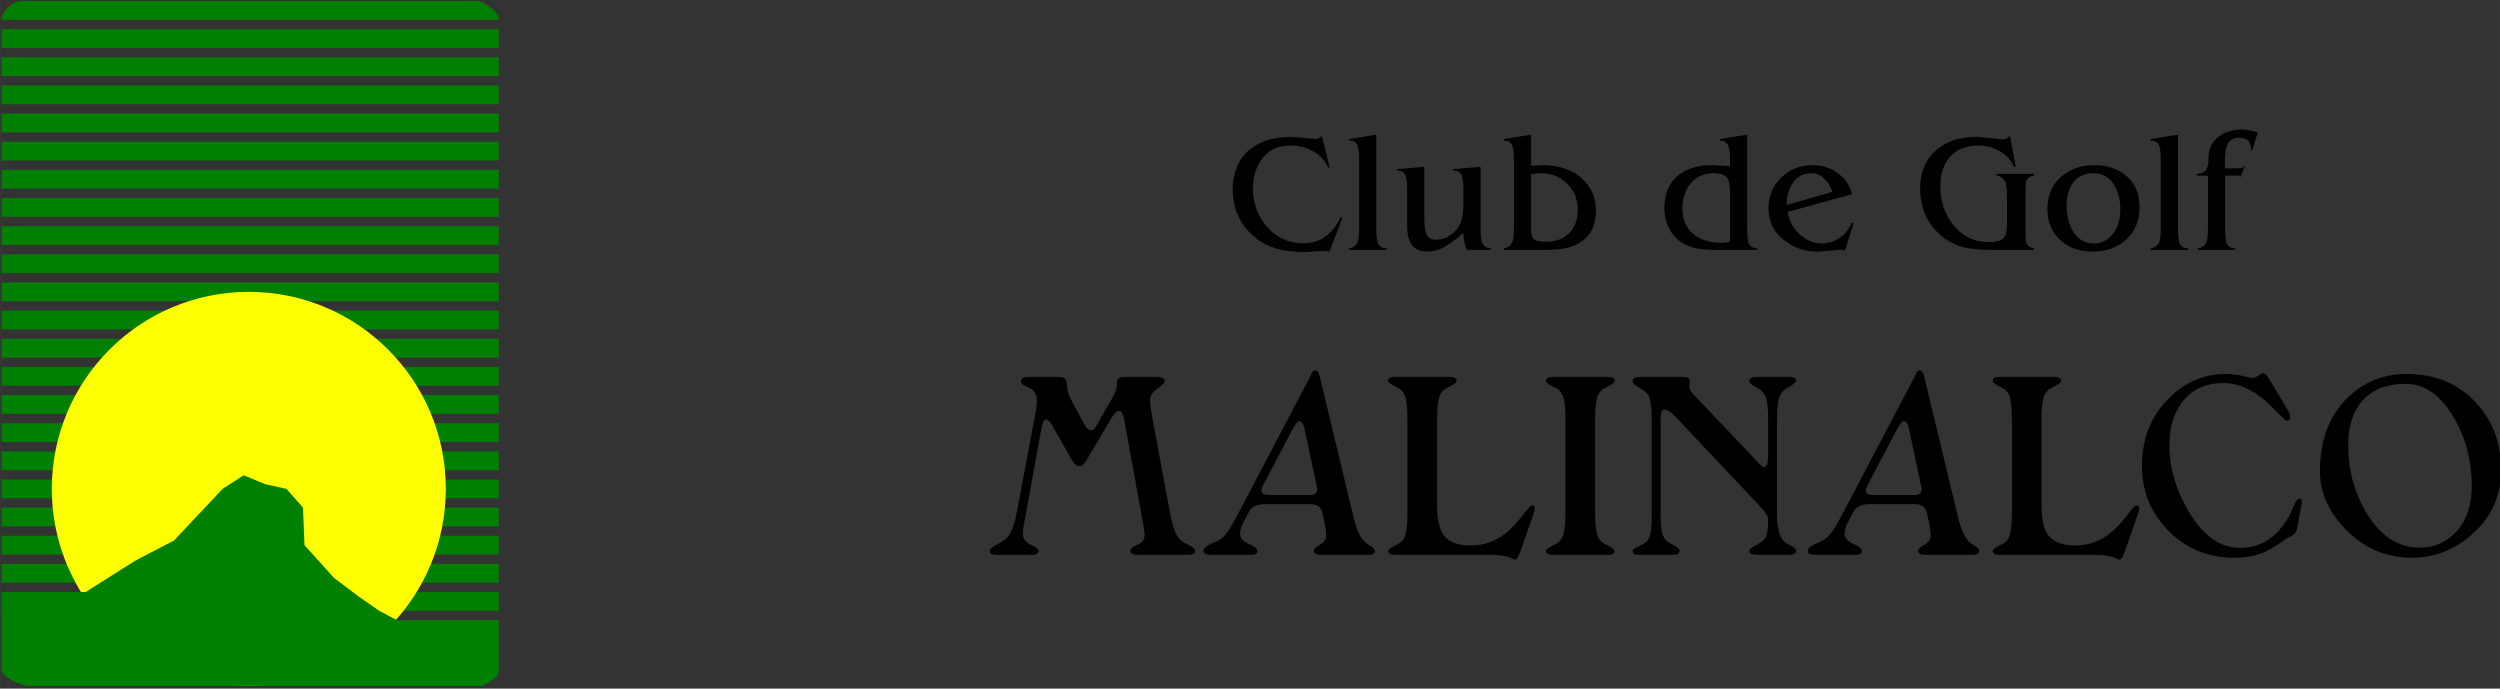 <svg xmlns:inkscape="http://www.inkscape.org/namespaces/inkscape" xmlns:sodipodi="http://sodipodi.sourceforge.net/DTD/sodipodi-0.dtd" xmlns="http://www.w3.org/2000/svg" xmlns:svg="http://www.w3.org/2000/svg" width="501" height="138" viewBox="0 0 132.556 36.513" id="svg29902" inkscape:version="1.1.1 (3bf5ae0d25, 2021-09-20)" sodipodi:docname="logo_ajustado.svg" inkscape:export-filename="D:\Documentos\Datos Proyectos\SevagoTech\Malinalco\imagenes\logo_web.png" inkscape:export-xdpi="8.4666662" inkscape:export-ydpi="8.4666662"><rect x="0" y="0" width="132.556" height="36.513" fill="#333333" stroke="none"/><defs id="defs29899"><rect x="33.566" y="144.413" width="757.193" height="127.24" id="rect58331"></rect><rect x="60.107" y="46.056" width="427.775" height="82.745" id="rect3549"></rect></defs><g inkscape:label="Capa 1" inkscape:groupmode="layer" id="layer1"><g inkscape:label="Capa 1" id="layer1-9" transform="matrix(0.047,0,0,0.047,-0.908,-0.442)"><path id="rect36" style="fill:#008000;fill-rule:evenodd;stroke-width:0.265" d="M 42.333,10.583 H 301.625 556.154 c 8.508,-0.727 25.929,12.397 25.929,20.108 v 1.058 H 301.625 21.167 v -0.529 c -0.727,-8.508 13.455,-20.637 21.167,-20.637 z" sodipodi:nodetypes="ccccccccc"></path><rect style="fill:#008000;fill-rule:evenodd;stroke-width:0.265" id="rect38" width="560.917" height="21.167" x="21.167" y="42.333"></rect><rect style="fill:#008000;fill-rule:evenodd;stroke-width:0.265" id="rect38-4" width="560.917" height="21.167" x="21.167" y="74.083"></rect><rect style="fill:#008000;fill-rule:evenodd;stroke-width:0.265" id="rect38-7" width="560.917" height="21.167" x="21.167" y="105.833"></rect><rect style="fill:#008000;fill-rule:evenodd;stroke-width:0.265" id="rect38-8" width="560.917" height="21.167" x="21.167" y="137.583"></rect><rect style="fill:#008000;fill-rule:evenodd;stroke-width:0.265" id="rect38-5" width="560.917" height="21.167" x="21.167" y="169.333"></rect><rect style="fill:#008000;fill-rule:evenodd;stroke-width:0.265" id="rect38-89" width="560.917" height="21.167" x="21.167" y="201.083"></rect><rect style="fill:#008000;fill-rule:evenodd;stroke-width:0.265" id="rect38-7-0" width="560.917" height="21.167" x="21.167" y="232.833"></rect><rect style="fill:#008000;fill-rule:evenodd;stroke-width:0.265" id="rect38-8-5" width="560.917" height="21.167" x="21.167" y="264.583"></rect><rect style="fill:#008000;fill-rule:evenodd;stroke-width:0.265" id="rect38-5-9" width="560.917" height="21.167" x="21.167" y="296.333"></rect><rect style="fill:#008000;fill-rule:evenodd;stroke-width:0.265" id="rect38-89-4" width="560.917" height="21.167" x="21.167" y="328.083"></rect><rect style="fill:#008000;fill-rule:evenodd;stroke-width:0.265" id="rect36-9" width="560.917" height="21.167" x="21.167" y="359.833"></rect><rect style="fill:#008000;fill-rule:evenodd;stroke-width:0.265" id="rect38-56" width="560.917" height="21.167" x="21.167" y="391.583"></rect><rect style="fill:#008000;fill-rule:evenodd;stroke-width:0.265" id="rect38-4-5" width="560.917" height="21.167" x="21.167" y="423.333"></rect><rect style="fill:#008000;fill-rule:evenodd;stroke-width:0.265" id="rect38-7-7" width="560.917" height="21.167" x="21.167" y="455.083"></rect><rect style="fill:#008000;fill-rule:evenodd;stroke-width:0.265" id="rect38-8-2" width="560.917" height="21.167" x="21.167" y="486.833"></rect><rect style="fill:#008000;fill-rule:evenodd;stroke-width:0.265" id="rect38-5-7" width="560.917" height="21.167" x="21.167" y="518.583"></rect><rect style="fill:#008000;fill-rule:evenodd;stroke-width:0.265" id="rect38-89-7" width="560.917" height="21.167" x="21.167" y="550.333"></rect><rect style="fill:#008000;fill-rule:evenodd;stroke-width:0.265" id="rect38-7-0-8" width="560.917" height="21.167" x="21.167" y="582.083"></rect><rect style="fill:#008000;fill-rule:evenodd;stroke-width:0.265" id="rect38-8-5-7" width="560.917" height="21.167" x="21.167" y="613.833"></rect><rect style="fill:#008000;fill-rule:evenodd;stroke-width:0.265" id="rect38-5-9-7" width="560.917" height="21.167" x="21.167" y="645.583"></rect><rect style="fill:#008000;fill-rule:evenodd;stroke-width:0.265" id="rect38-89-4-6" width="560.917" height="21.167" x="21.167" y="677.333"></rect><circle style="fill:#ffff00;stroke-width:0.265" id="path587" cx="300" cy="560.917" r="222.25"></circle><path id="rect325" style="fill:#008000;fill-rule:evenodd;stroke-width:0.265" d="m 21.167,677.333 h 94.748 l 56.065,-35.454 43.656,-22.754 54.769,-58.208 23.795,-15.346 24.324,10.054 23.962,5.292 18.671,21.167 1.654,42.333 33.404,37.042 28.112,21.167 22.82,15.875 20.092,10.583 h 114.845 c 0,0 -1.7e-4,33.161 -2e-5,57.415 0,6.615 -14.287,16.669 -20.902,16.669 -93.045,5.8e-4 -268.552,-2e-5 -268.552,-2e-5 0,0 -146.667,6e-4 -239.713,2e-5 -10.054,0 -31.75,-10.054 -31.75,-18.521 6e-6,-24.253 -1e-6,-87.313 -1e-6,-87.313 z" sodipodi:nodetypes="ccccccccccccccccccccc"></path></g><g inkscape:label="Capa 1" id="layer1-1" transform="matrix(0.486,0,0,0.486,41.046,-0.629)"><g aria-label="Club de Golf" transform="matrix(0.265,0,0,0.265,33.402,-0.298)" id="text3547" style="font-size:69.333px;line-height:1.25;font-family:Benguiat;-inkscape-font-specification:Benguiat;white-space:pre;shape-inside:url(#rect3549)"><path d="m 102.609,109.566 q -0.555,-0.277 -1.387,-0.277 -0.624,0.069 -0.901,0.069 l -8.389,0.416 q -6.101,0 -10.747,-1.317 -5.408,-1.525 -9.499,-4.923 -4.437,-3.675 -6.725,-8.736 -2.219,-5.131 -2.219,-11.024 0,-4.715 1.733,-8.944 1.733,-4.299 5.131,-7.141 3.467,-2.843 7.835,-4.091 4.437,-1.248 9.429,-1.248 l 7.627,0.624 2.219,0.208 q 1.04,0 1.664,-0.277 0.624,-0.347 1.04,-1.179 l 3.189,13.104 -0.555,0.208 q -1.872,-4.299 -6.032,-6.656 -4.16,-2.427 -9.152,-2.427 -3.675,0 -6.448,1.04 -2.704,1.04 -4.923,3.605 -2.149,2.565 -3.328,5.893 -1.109,3.259 -1.109,6.795 0,9.36 5.685,15.947 5.963,6.933 15.184,6.933 5.269,0 9.083,-2.843 3.883,-2.912 6.24,-7.973 l 0.693,0.277 z" id="path24541"></path><path d="m 121.883,61.449 v 38.896 q 0,4.853 0.971,6.379 0.971,1.525 3.189,1.525 v 0.624 h -15.392 v -0.624 q 2.704,-0.347 3.605,-2.773 0.555,-1.525 0.555,-5.131 V 71.779 q 0,-4.992 -0.971,-6.448 -0.971,-1.456 -3.189,-1.456 v -0.624 z" id="path24543"></path><path d="m 159.115,108.873 q -1.387,-3.397 -1.387,-7.072 -4.992,4.576 -8.667,6.309 -3.051,1.456 -6.171,1.456 -4.576,0 -6.587,-2.981 -1.733,-2.565 -1.733,-7.349 V 84.121 q 0,-4.853 -0.971,-6.379 -0.971,-1.525 -3.189,-1.525 v -0.624 l 11.232,-0.901 v 20.869 q 0,4.992 0.971,7.072 1.04,2.08 4.091,2.08 2.496,0 4.853,-1.387 2.427,-1.387 3.883,-3.536 1.456,-2.149 1.872,-4.715 0.416,-2.565 0.416,-5.893 v -5.061 q 0,-4.992 -0.971,-6.448 -0.971,-1.456 -3.189,-1.456 v -0.624 l 11.232,-0.901 v 25.792 q 0,3.605 0.555,5.131 0.971,2.635 3.744,2.635 v 0.624 z" id="path24545"></path><path d="m 185.6,61.449 v 12.827 l 4.715,-0.277 q 9.776,0 15.877,5.2 6.101,5.131 6.101,13.589 0,7.835 -4.992,11.995 -4.923,4.091 -14.976,4.091 h -17.957 v -0.624 q 2.704,-0.347 3.605,-2.843 0.555,-1.525 0.555,-5.061 V 71.779 q 0,-4.992 -0.971,-6.448 -0.971,-1.456 -3.189,-1.456 v -0.624 z m 0,38.896 q 0,2.981 0.971,3.952 1.248,1.248 5.131,1.248 6.101,0 9.568,-3.536 3.536,-3.605 3.536,-9.707 0,-6.448 -4.368,-10.677 -4.299,-4.299 -10.816,-4.299 l -4.021,0.277 z" id="path24547"></path><path d="m 274.555,61.449 v 38.896 q 0,4.853 0.971,6.379 0.971,1.525 3.189,1.525 v 0.624 h -17.333 q -4.229,0 -7.211,-0.555 -4.16,-0.763 -6.795,-2.565 -3.259,-2.219 -5.131,-6.032 -1.803,-3.813 -1.803,-7.904 0,-8.736 5.547,-13.451 5.2,-4.368 14.005,-4.368 l 7.488,0.416 v -2.704 q 0,-3.675 -0.485,-5.131 -0.901,-2.704 -3.675,-2.704 v -0.624 z m -7.072,23.573 q 0,-3.813 -0.832,-5.269 -1.387,-2.427 -5.824,-2.427 -6.032,0 -9.499,4.16 -3.397,4.16 -3.397,10.469 0,6.795 4.645,10.539 4.299,3.467 11.232,3.467 0.832,0 1.733,-0.069 0.901,-0.139 1.941,-0.416 z" id="path24549"></path><path d="m 291.264,93.273 q 0.832,5.477 4.923,9.221 4.091,3.744 9.499,3.744 2.149,0 4.368,-0.901 2.288,-0.971 4.021,-2.496 1.109,-0.971 2.08,-2.427 0.693,-1.04 1.595,-2.843 l 0.624,0.277 -3.605,11.44 q -0.763,-0.485 -1.595,-0.485 -0.901,0.139 -1.317,0.139 l -7.28,0.624 q -0.832,0.069 -1.248,0.069 -7.003,0 -12.827,-4.16 -7.141,-5.061 -7.141,-13.659 0,-7.696 5.269,-12.757 5.269,-5.061 12.965,-5.061 5.685,0 10.192,3.259 4.576,3.259 5.963,8.667 z m 18.373,-8.251 q -1.109,-3.259 -3.12,-5.269 -2.427,-2.427 -5.547,-2.427 -4.923,0 -7.696,4.16 -2.427,3.605 -2.427,8.875 z" id="path24551"></path><path d="m 374.811,108.873 q -6.587,0 -10.677,-0.971 -5.339,-1.248 -9.637,-4.784 -4.229,-3.536 -6.517,-8.528 -2.219,-4.992 -2.219,-10.747 0,-10.261 6.587,-16.016 6.309,-5.477 16.709,-5.477 l 8.459,0.763 q 0.485,0.139 0.971,0.208 0.485,0.069 1.179,0.069 1.872,0 3.051,-1.595 l 2.427,12.827 -0.693,0.139 q -2.011,-4.299 -5.963,-6.517 -3.883,-2.288 -8.805,-2.288 -7.488,0 -11.579,4.576 -4.021,4.576 -4.021,12.203 0,9.221 5.269,15.808 5.685,7.141 14.699,7.141 4.853,0 6.379,-2.011 1.109,-1.525 1.109,-6.032 V 86.686 q 0,-3.744 -0.555,-5.339 -0.971,-2.635 -3.813,-3.12 v -0.624 h 15.531 v 0.624 q -2.357,0.485 -2.981,1.664 -0.555,1.109 -0.555,3.883 v 18.443 q 0,2.981 0.416,3.952 0.693,1.595 3.12,2.149 v 0.555 z" id="path24553"></path><path d="m 398.176,92.025 q 0,-8.181 5.477,-13.104 5.477,-4.923 13.797,-4.923 8.251,0 13.451,4.645 5.2,4.576 5.2,12.688 0,8.32 -5.477,13.312 -5.408,4.923 -13.867,4.923 -8.112,0 -13.243,-4.645 -5.339,-4.853 -5.339,-12.896 z m 7.904,-1.387 q 0,6.171 2.496,10.4 3.051,5.2 8.805,5.2 4.923,0 7.973,-4.299 2.843,-3.952 2.843,-9.637 0,-5.963 -2.496,-10.053 -2.981,-4.923 -8.667,-4.923 -5.477,0 -8.389,4.021 -2.565,3.605 -2.565,9.291 z" id="path24555"></path><path d="m 451.909,61.449 v 38.896 q 0,4.853 0.971,6.379 0.971,1.525 3.189,1.525 v 0.624 h -15.392 v -0.624 q 2.704,-0.347 3.605,-2.773 0.555,-1.525 0.555,-5.131 V 71.779 q 0,-4.992 -0.971,-6.448 -0.971,-1.456 -3.189,-1.456 v -0.624 z" id="path24557"></path><path d="m 464.251,78.297 h -4.576 v -0.624 q 2.843,-0.277 3.813,-1.664 0.971,-1.456 0.971,-4.368 0,-2.773 0.693,-4.715 0.693,-2.011 2.496,-3.813 1.872,-1.803 4.645,-2.773 2.773,-1.04 5.547,-1.04 1.733,0 3.397,0.347 1.664,0.277 3.536,0.901 l -2.288,7.28 -0.485,-0.069 q 0.208,-2.288 -1.109,-3.675 -1.317,-1.387 -3.675,-1.387 -3.952,0 -5.2,3.397 -0.763,2.011 -0.763,6.933 v 2.288 h 3.952 q 1.872,0 2.635,-0.139 0.832,-0.139 1.664,-0.971 l -1.872,4.715 q -0.347,-0.693 -1.387,-0.693 -0.693,0.069 -1.04,0.069 h -3.883 v 22.048 q 0,5.061 0.971,6.517 0.971,1.387 3.189,1.387 v 0.624 h -15.392 v -0.624 q 2.704,-0.208 3.605,-2.704 0.555,-1.525 0.555,-5.2 z" id="path24559"></path></g><g aria-label="MALINALCO" transform="matrix(0.265,0,0,0.265,14.132,-2.117)" id="text58329" style="font-weight:bold;font-size:106.667px;line-height:1.25;font-family:'Musketeer Demi Bold';-inkscape-font-specification:'Musketeer Demi Bold,  Bold';white-space:pre;shape-inside:url(#rect58331)"><path d="M 52.577,241.306 H 38.046 q -2.552,0 -2.552,-1.615 0,-1.406 3.854,-3.177 3.073,-1.458 4.583,-4.219 1.563,-2.76 2.76,-9.01 L 54.035,184.223 q 0.781,-3.958 0.781,-6.042 0,-3.281 -1.719,-4.792 -0.521,-0.469 -3.125,-1.615 -1.667,-0.729 -1.667,-2.135 0,-1.615 3.281,-1.615 h 11.719 q 2.188,0 2.969,0.625 0.833,0.625 0.99,2.5 0.156,1.875 0.313,2.708 0.417,1.823 1.406,3.646 l 5.521,10.26 q 1.25,2.24 2.5,2.24 1.302,0 2.344,-1.823 l 7.135,-12.5 q 1.354,-2.396 1.354,-5.417 0,-2.24 3.021,-2.24 h 12.813 q 3.802,0 3.802,1.615 0,1.198 -3.021,3.281 -3.021,2.031 -3.021,4.583 0,2.188 0.417,4.479 l 7.969,42.917 q 1.146,5.938 2.813,8.646 1.354,2.135 3.906,3.281 3.438,1.51 3.438,2.865 0,1.615 -2.76,1.615 H 96.952 q -3.646,0 -3.646,-1.615 0,-1.354 2.917,-2.552 2.969,-1.198 2.969,-3.75 0,-1.823 -0.677,-5.313 l -7.656,-42.136 q -0.729,-3.854 -2.031,-3.854 -1.563,0 -3.229,2.813 L 75.181,202.504 q -1.406,2.344 -3.021,2.344 -1.406,0 -3.177,-3.125 l -7.708,-13.438 q -1.563,-2.76 -2.865,-2.76 -0.99,0 -1.823,4.479 l -7.135,39.167 q -0.417,2.292 -0.417,3.177 0,3.177 3.229,4.74 3.281,1.51 3.281,2.604 0,1.615 -2.969,1.615 z" id="path24679"></path><path d="M 143.306,241.306 H 126.692 q -3.333,0 -3.333,-1.615 0,-1.823 5.365,-3.906 2.604,-1.042 4.792,-4.115 1.354,-1.927 4.479,-7.865 l 29.115,-55.365 q 0.469,-0.99 0.99,-2.031 0.573,-1.042 1.354,-1.042 1.25,0 1.719,2.031 l 14.167,58.854 q 1.406,5.833 3.698,8.802 1.25,1.615 3.438,2.76 1.51,0.833 1.51,1.875 0,1.615 -2.76,1.615 h -19.115 q -3.281,0 -3.281,-1.615 0,-1.25 2.552,-2.552 2.552,-1.302 2.552,-4.063 0,-1.823 -0.417,-3.802 l -1.042,-5.052 q -0.833,-3.802 -4.948,-3.802 h -18.542 q -5.156,0 -6.823,3.177 l -2.344,4.479 q -1.302,2.448 -1.302,4.583 0,2.552 3.542,4.115 3.594,1.562 3.594,2.917 0,1.615 -2.344,1.615 z m 5.052,-29.427 q -1.094,2.031 -1.094,3.073 0,1.719 3.333,1.719 h 16.927 q 2.708,0 2.708,-2.344 0,-0.573 -0.573,-3.125 l -4.583,-21.615 q -0.677,-3.333 -2.24,-3.333 -0.99,0 -3.281,4.375 z" id="path24681"></path><path d="m 241.171,241.306 h -38.646 q -3.073,0 -3.073,-1.615 0,-0.938 4.063,-2.865 2.083,-0.99 2.865,-3.229 1.042,-2.865 1.042,-9.792 v -38.281 q 0,-6.875 -1.042,-9.74 -0.781,-2.188 -2.865,-3.177 -4.063,-1.927 -4.063,-2.969 0,-1.615 3.073,-1.615 h 22.083 q 3.073,0 3.073,1.615 0,1.042 -4.01,2.969 -2.135,1.042 -2.969,3.177 -1.094,2.865 -1.094,9.74 v 34.636 q 0,8.542 2.188,12.24 3.073,5.052 11.667,5.052 7.344,0 13.333,-4.271 3.854,-2.708 7.865,-7.969 3.281,-4.271 3.958,-4.271 1.198,0 1.198,1.25 0,0.781 -0.729,2.917 l -5.365,15.26 q -1.042,2.969 -2.24,2.969 0.365,0 -2.188,-1.042 -2.552,-0.99 -8.125,-0.99 z" id="path24683"></path><path d="m 284.661,185.525 v 38.281 q 0,6.875 1.094,9.792 0.833,2.24 2.969,3.229 4.01,1.927 4.01,2.865 0,1.615 -3.073,1.615 h -22.188 q -3.073,0 -3.073,-1.615 0,-0.938 4.063,-2.865 2.083,-0.99 2.917,-3.229 1.094,-2.917 1.094,-9.792 v -38.281 q 0,-6.875 -1.094,-9.74 -0.833,-2.135 -2.917,-3.177 -4.063,-1.927 -4.063,-2.969 0,-1.615 3.073,-1.615 h 22.188 q 3.073,0 3.073,1.615 0,1.042 -4.01,2.969 -2.135,1.042 -2.969,3.177 -1.094,2.865 -1.094,9.74 z" id="path24685"></path><path d="m 316.744,241.306 h -14.479 q -2.135,0 -2.135,-1.615 0,-0.885 3.177,-2.24 2.917,-1.198 3.854,-3.698 0.833,-2.344 0.833,-8.75 v -39.583 q 0,-6.563 -1.094,-9.167 -0.885,-2.031 -3.698,-3.542 -3.073,-1.615 -3.073,-3.073 0,-1.615 3.594,-1.615 h 16.667 q 3.281,0 3.281,1.615 0,0.469 -0.104,1.458 -0.104,0.938 -0.104,1.406 0,0.938 2.24,3.333 l 26.354,27.708 q 1.51,1.615 2.135,1.615 1.719,0 1.719,-5.052 v -14.688 q 0,-6.458 -1.042,-9.167 -0.938,-2.396 -3.542,-3.75 -3.229,-1.615 -3.229,-2.865 0,-1.615 3.542,-1.615 h 13.021 q 2.76,0 2.76,1.615 0,0.938 -3.177,2.656 -2.865,1.51 -3.802,4.219 -0.885,2.656 -0.885,8.906 v 39.583 q 0,10.156 5.104,12.24 2.76,1.146 2.76,2.448 0,1.615 -2.76,1.615 h -13.333 q -3.229,0 -3.229,-1.615 0,-0.938 3.333,-2.656 2.656,-1.406 3.438,-2.865 1.042,-2.031 1.042,-7.5 0,-1.823 -3.333,-5.313 l -34.844,-36.927 q -2.812,-2.969 -4.583,-2.969 -1.51,0 -1.51,3.958 v 39.583 q 0,6.25 1.146,8.75 1.042,2.188 4.167,3.594 2.448,1.094 2.448,2.344 0,1.615 -2.656,1.615 z" id="path24687"></path><path d="m 392.161,241.306 h -16.615 q -3.333,0 -3.333,-1.615 0,-1.823 5.365,-3.906 2.604,-1.042 4.792,-4.115 1.354,-1.927 4.479,-7.865 l 29.115,-55.365 q 0.469,-0.99 0.99,-2.031 0.573,-1.042 1.354,-1.042 1.25,0 1.719,2.031 l 14.167,58.854 q 1.406,5.833 3.698,8.802 1.25,1.615 3.438,2.76 1.51,0.833 1.51,1.875 0,1.615 -2.76,1.615 h -19.115 q -3.281,0 -3.281,-1.615 0,-1.25 2.552,-2.552 2.552,-1.302 2.552,-4.063 0,-1.823 -0.417,-3.802 l -1.042,-5.052 q -0.833,-3.802 -4.948,-3.802 h -18.542 q -5.156,0 -6.823,3.177 l -2.344,4.479 q -1.302,2.448 -1.302,4.583 0,2.552 3.542,4.115 3.594,1.562 3.594,2.917 0,1.615 -2.344,1.615 z m 5.052,-29.427 q -1.094,2.031 -1.094,3.073 0,1.719 3.333,1.719 h 16.927 q 2.708,0 2.708,-2.344 0,-0.573 -0.573,-3.125 l -4.583,-21.615 q -0.677,-3.333 -2.24,-3.333 -0.99,0 -3.281,4.375 z" id="path24689"></path><path d="m 490.026,241.306 h -38.646 q -3.073,0 -3.073,-1.615 0,-0.938 4.063,-2.865 2.083,-0.99 2.865,-3.229 1.042,-2.865 1.042,-9.792 v -38.281 q 0,-6.875 -1.042,-9.74 -0.781,-2.188 -2.865,-3.177 -4.063,-1.927 -4.063,-2.969 0,-1.615 3.073,-1.615 h 22.083 q 3.073,0 3.073,1.615 0,1.042 -4.01,2.969 -2.135,1.042 -2.969,3.177 -1.094,2.865 -1.094,9.74 v 34.636 q 0,8.542 2.188,12.24 3.073,5.052 11.667,5.052 7.344,0 13.333,-4.271 3.854,-2.708 7.865,-7.969 3.281,-4.271 3.958,-4.271 1.198,0 1.198,1.25 0,0.781 -0.729,2.917 l -5.365,15.26 q -1.042,2.969 -2.24,2.969 0.365,0 -2.188,-1.042 -2.552,-0.99 -8.125,-0.99 z" id="path24691"></path><path d="m 568.36,235.212 q -5.052,3.594 -8.177,4.948 -5.365,2.344 -12.188,2.344 -16.302,0 -27.344,-11.146 -10.833,-10.99 -10.833,-26.771 0,-16.51 10.781,-27.448 10.104,-10.313 23.75,-10.313 3.854,0 6.979,0.833 3.177,0.781 4.271,0.781 0.781,0 2.135,-0.938 1.354,-0.99 1.771,-0.99 1.25,0 2.24,1.719 l 7.604,12.604 q 1.563,2.656 1.563,3.49 0,1.823 -1.458,1.823 -0.625,0 -4.427,-4.01 -4.688,-4.948 -8.698,-7.5 -6.354,-4.063 -13.125,-4.063 -10.26,0 -16.198,7.031 -5.885,6.979 -5.885,18.698 0,13.854 7.917,27.136 8.906,15 21.198,15 8.906,0 15.208,-6.406 4.115,-4.115 6.458,-10.052 1.51,-3.802 2.552,-3.802 1.198,0 1.198,1.042 0,0.938 -0.26,2.031 l -1.771,9.375 q -0.365,1.823 -1.979,2.76 -1.615,0.938 -3.281,1.823 z" id="path24693"></path><path d="m 657.683,206.306 q 0,15.99 -11.927,26.511 -10.885,9.688 -24.792,9.688 -15.99,0 -27.396,-11.771 -10.469,-10.885 -10.469,-23.75 0,-19.427 11.51,-30.521 10.052,-9.635 24.115,-9.635 17.604,0 28.542,11.771 10.417,11.146 10.417,27.708 z M 618.308,170.889 q -11.146,0 -17.292,6.51 -6.302,6.615 -6.302,18.906 0,15 7.396,27.5 8.594,14.531 22.031,14.531 9.063,0 15.052,-6.563 6.406,-7.031 6.406,-18.75 0,-15.729 -7.5,-28.438 -8.073,-13.698 -19.792,-13.698 z" id="path24695"></path></g></g></g></svg>
